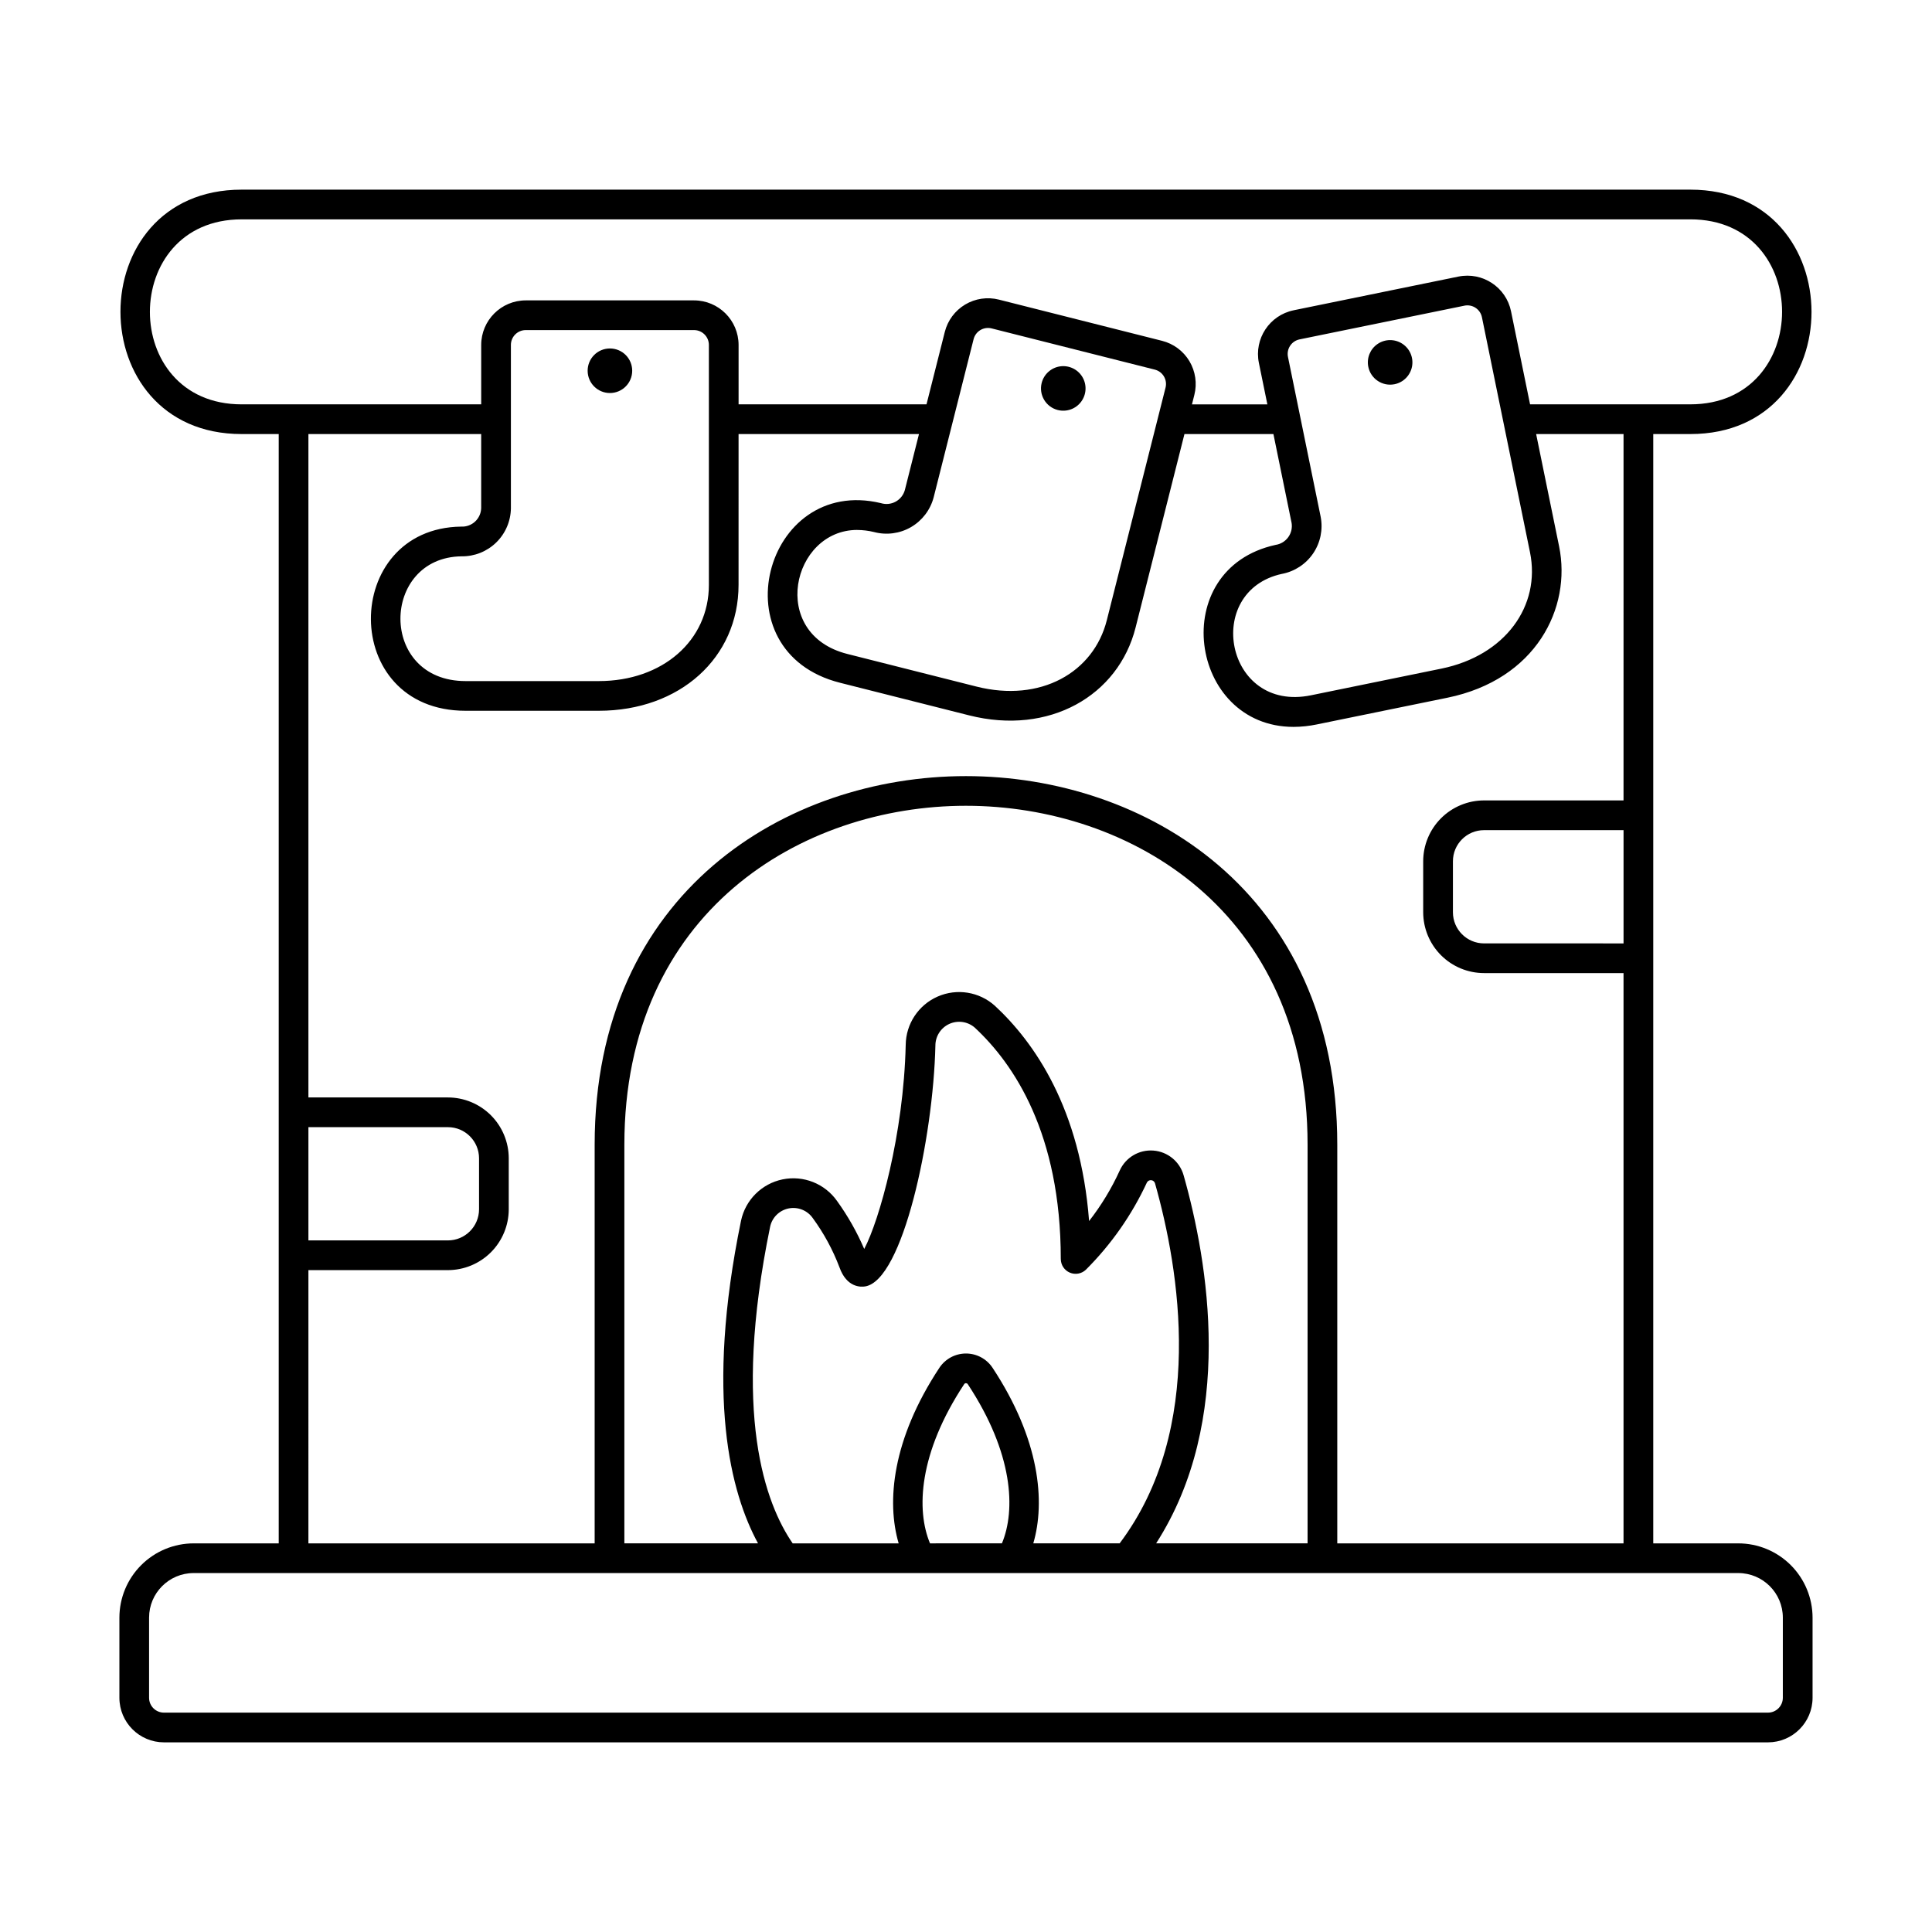 <?xml version="1.0" encoding="UTF-8"?>
<!-- The Best Svg Icon site in the world: iconSvg.co, Visit us! https://iconsvg.co -->
<svg fill="#000000" width="800px" height="800px" version="1.1" viewBox="144 144 512 512" xmlns="http://www.w3.org/2000/svg">
 <g>
  <path d="m311.54 242.25c0 3.262-2.644 5.906-5.906 5.906-3.262 0-5.902-2.644-5.902-5.906s2.641-5.902 5.902-5.902c3.262 0 5.906 2.641 5.906 5.902"/>
  <path d="m424.33 252.66c2.316 0.586 4.758-0.281 6.184-2.199 1.426-1.914 1.559-4.5 0.332-6.551-1.223-2.051-3.562-3.16-5.922-2.816-2.363 0.348-4.285 2.082-4.871 4.398-0.797 3.16 1.117 6.371 4.277 7.168z"/>
  <path d="m513.58 245.82c2.34-0.48 4.16-2.32 4.617-4.664 0.453-2.344-0.551-4.731-2.543-6.047-1.996-1.316-4.582-1.305-6.562 0.035-1.977 1.336-2.957 3.734-2.477 6.074 0.652 3.195 3.773 5.254 6.965 4.602z"/>
  <path d="m604.67 553.01h-22.539v-293.98h9.836c42.844 0 42.766-64.77 0-64.77h-383.94c-42.844 0-42.766 64.77 0 64.77h9.836v293.98h-22.543c-5.215 0.004-10.219 2.082-13.906 5.769-3.691 3.691-5.766 8.691-5.773 13.91v21.246c0.008 6.516 5.289 11.801 11.809 11.805h425.09c6.519-0.004 11.801-5.289 11.809-11.805v-21.246c-0.008-5.219-2.082-10.219-5.769-13.91-3.691-3.688-8.691-5.766-13.91-5.769zm-67.387-159c-4.551-0.004-8.238-3.695-8.242-8.246v-13.523c0.004-4.551 3.691-8.238 8.242-8.242h36.973v30.016zm-329.25-191.88h383.93c32.434 0 32.379 49.023 0 49.023l-42.48 0.004-5.043-24.656v-0.004c-1.309-6.383-7.543-10.5-13.934-9.203l-43.691 8.934 0.004 0.004c-6.383 1.312-10.5 7.547-9.203 13.934l2.25 10.992h-19.98l0.629-2.5c0.77-3.035 0.297-6.254-1.305-8.945-1.605-2.688-4.215-4.629-7.254-5.394l-43.234-10.918c-3.035-0.77-6.254-0.301-8.945 1.305-2.688 1.605-4.629 4.215-5.394 7.25l-4.848 19.199h-49.801v-15.742c-0.008-6.519-5.289-11.801-11.809-11.809h-44.594c-6.519 0.008-11.801 5.289-11.809 11.809v15.742h-63.492c-32.434 0.004-32.379-49.023 0-49.023zm285.96 78.836-8.668-42.379c-0.434-2.129 0.938-4.207 3.066-4.644l43.691-8.934v-0.004c1.023-0.207 2.086-0.004 2.957 0.57 0.871 0.574 1.48 1.473 1.688 2.496l12.738 62.289c2.902 14.199-6.547 27.371-23.477 30.832l-34.586 7.074c-22.684 4.633-28.637-27.609-7.668-32.184l0.008 0.004c3.363-0.641 6.34-2.598 8.262-5.434 1.922-2.836 2.637-6.324 1.988-9.688zm-102.57-5.144 10.59-41.938c0.254-1.012 0.902-1.883 1.801-2.418 0.895-0.535 1.969-0.691 2.981-0.434l43.234 10.918c1.016 0.254 1.883 0.902 2.418 1.801 0.535 0.895 0.691 1.969 0.434 2.981l-15.566 61.641c-3.496 13.859-17.562 21.863-34.531 17.578l-34.227-8.645c-20.969-5.293-14.688-32.867 2.613-32.867v0.008c1.5 0.008 2.996 0.191 4.453 0.547 3.312 0.883 6.84 0.414 9.805-1.305 2.965-1.723 5.121-4.551 5.996-7.867zm-112.03 2.848v-43.258c0-2.172 1.762-3.934 3.934-3.938h44.598c2.172 0.004 3.93 1.766 3.934 3.938v63.578c0 14.777-12.27 25.504-29.176 25.504h-35.301c-23.16 0-22.52-32.785-1.062-33.062h-0.004c3.43 0.047 6.734-1.273 9.188-3.668 2.453-2.394 3.852-5.668 3.891-9.094zm-16.688 164.04c4.551 0.004 8.238 3.691 8.246 8.246v13.523-0.004c-0.008 4.555-3.695 8.242-8.246 8.246h-36.973v-30.012zm-36.973 37.887h36.973c4.273-0.008 8.371-1.707 11.391-4.727 3.019-3.023 4.723-7.121 4.727-11.395v-13.52c-0.004-4.273-1.707-8.371-4.727-11.395-3.023-3.019-7.117-4.719-11.391-4.723h-36.973v-175.81h45.785v19.641c-0.039 1.355-0.625 2.641-1.621 3.562-1 0.918-2.324 1.398-3.684 1.328-31.793 0.418-32.379 48.805 1.164 48.805h35.301c21.469 0 37.047-14.035 37.047-33.375l0.004-39.961h47.812l-3.754 14.867c-0.371 1.309-1.254 2.41-2.445 3.059-1.195 0.648-2.598 0.785-3.898 0.383-30.918-7.387-43.344 39.395-10.824 47.605l34.23 8.645c21.199 5.348 39.527-5.188 44.094-23.289l12.949-51.273h23.574l4.809 23.516h0.004c0.23 1.34-0.086 2.715-0.879 3.816-0.793 1.102-2 1.84-3.344 2.043-28.984 6.324-22.996 48.234 4.754 48.234 2.074-0.008 4.141-0.227 6.172-0.652l34.586-7.074c23.488-4.801 32.953-23.785 29.609-40.121l-6.086-29.762h23.164l-0.004 97.094h-36.973c-4.269 0.008-8.367 1.707-11.391 4.727-3.019 3.023-4.719 7.117-4.727 11.391v13.523c0.008 4.273 1.707 8.371 4.727 11.391 3.023 3.023 7.117 4.723 11.391 4.727h36.973v151.13h-75.859v-105.65c0-67.113-51.02-97.68-98.422-97.68-47.383 0-98.379 30.566-98.379 97.68v105.65h-75.859zm164.73 72.41c-3.68-8.781-3.059-23.848 9.07-42.211v-0.004c0.109-0.145 0.277-0.23 0.461-0.23 0.18 0 0.352 0.086 0.457 0.23 12.129 18.363 12.746 33.434 9.07 42.211zm16.555-46.551h0.004c-1.566-2.352-4.203-3.762-7.027-3.762s-5.465 1.41-7.031 3.762c-12.574 19.039-14.043 35.562-10.809 46.551h-28.09c-7.164-10.395-16.184-34.25-5.973-83.914v-0.004c0.523-2.445 2.449-4.344 4.902-4.84 2.453-0.492 4.965 0.512 6.398 2.562 2.93 4.004 5.309 8.387 7.07 13.027 1.914 5.418 5.695 5.262 6.801 5.078 9.977-1.586 18.051-39.219 18.625-63.809-0.008-2.469 1.422-4.715 3.664-5.746 2.242-1.031 4.879-0.66 6.746 0.949 10.41 9.648 22.82 28.121 22.82 61.332h0.004c0 1.574 0.938 3 2.387 3.617 1.445 0.621 3.125 0.316 4.262-0.77 6.707-6.691 12.18-14.512 16.168-23.105 0.219-0.43 0.684-0.676 1.164-0.621 0.48 0.051 0.875 0.398 0.996 0.863 6.426 22.688 13.551 64.898-9.379 95.379h-22.887c3.227-10.992 1.762-27.516-10.812-46.551zm50.652-50.973h0.004c-1.027-3.66-4.231-6.285-8.023-6.57-3.789-0.289-7.352 1.828-8.914 5.293-2.172 4.766-4.894 9.258-8.117 13.387-2.277-29.855-14.527-47.379-24.969-57.055-4.137-3.723-10.07-4.676-15.168-2.438-5.094 2.238-8.406 7.254-8.461 12.82-0.559 23.754-7.008 46.527-10.992 54.066v0.004c-1.93-4.488-4.344-8.754-7.203-12.715-3.246-4.609-8.914-6.859-14.438-5.723-5.519 1.133-9.844 5.434-11.008 10.949-9.559 46.5-2.727 72.199 4.5 85.5h-35.418v-105.65c0-61.703 46.918-89.809 90.508-89.809 43.613 0 90.551 28.105 90.551 89.809v105.65h-40.133c20.949-32.613 13.789-74.555 7.285-97.523zm158.8 138.45c-0.004 2.172-1.766 3.93-3.938 3.934h-425.09c-2.172-0.004-3.934-1.762-3.934-3.934v-21.246c0.004-6.519 5.289-11.801 11.805-11.809h409.35c6.519 0.008 11.801 5.289 11.809 11.809z"/>
 </g>
</svg>